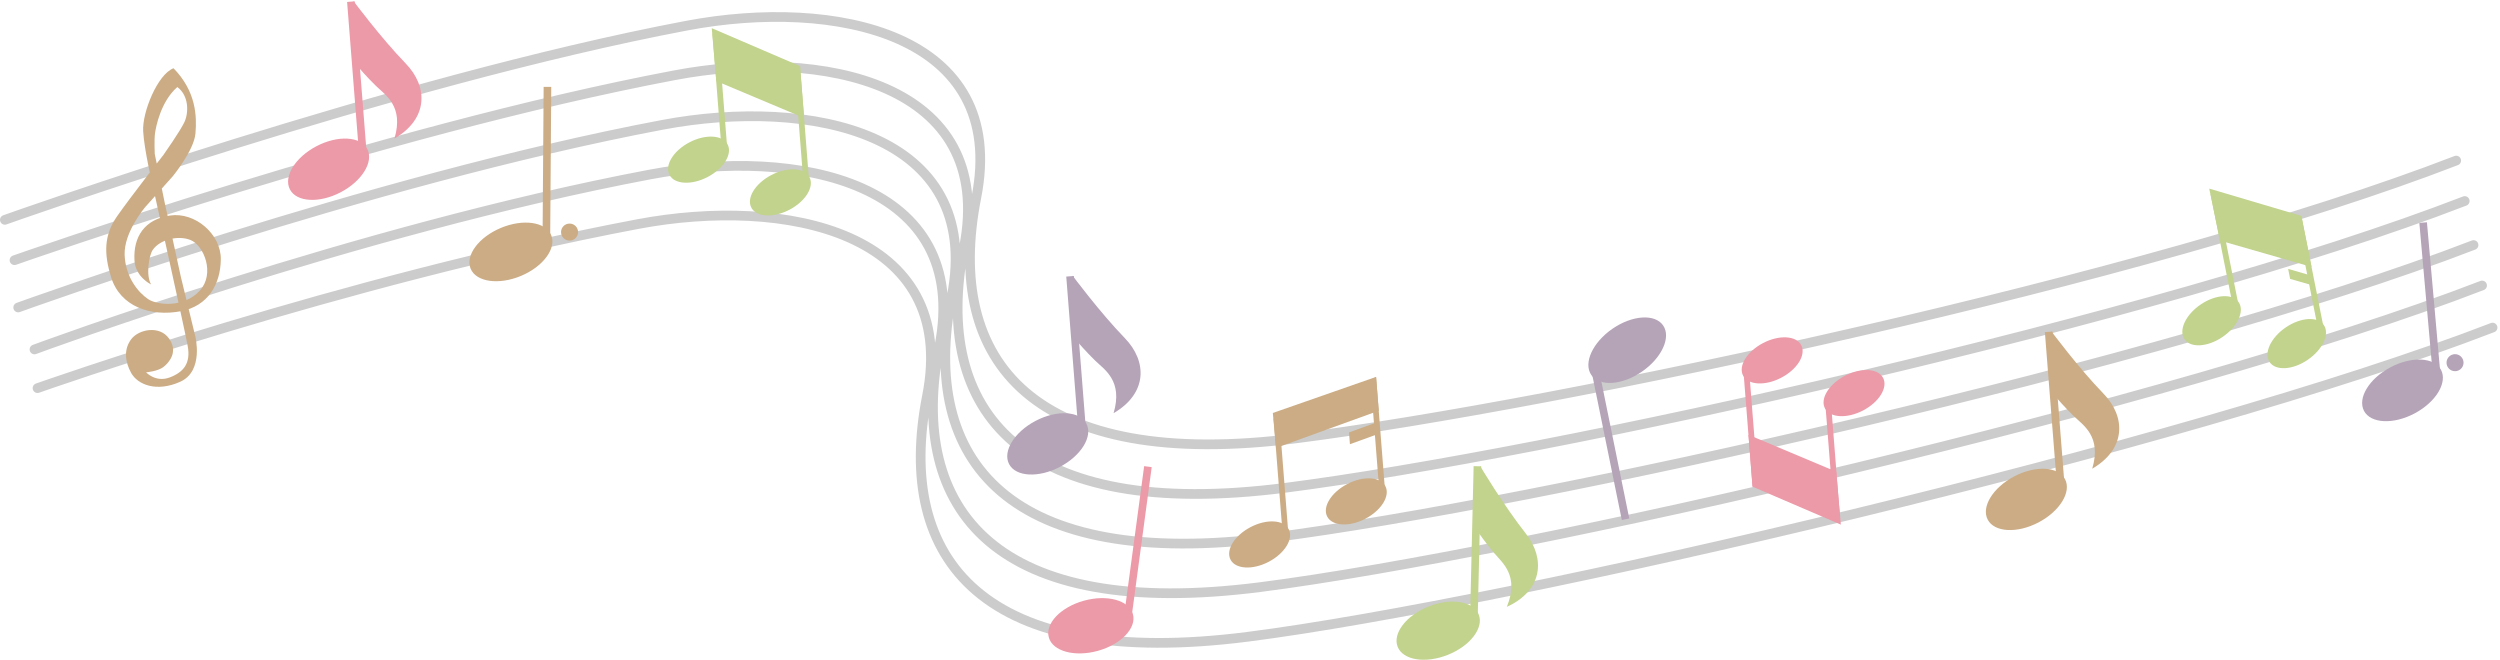 <?xml version="1.0" encoding="UTF-8"?>
<!DOCTYPE svg  PUBLIC '-//W3C//DTD SVG 1.1//EN'  'http://www.w3.org/Graphics/SVG/1.1/DTD/svg11.dtd'>
<svg version="1.1" viewBox="0 0 773 204" xmlns="http://www.w3.org/2000/svg">
<defs>
<clipPath id="a">
<path d="m0 0.335h772.22v203.6h-772.22z"/>
</clipPath>
</defs>
<path d="m1.5 67.979s120.01-42.881 210.94-60.068c45.466-8.594 99.479 2.202 89.445 53.146s17.714 84.872 99.147 74.451 264.01-49.339 358.43-85.861m-754.98 30.803s113.21-40.006 204.14-57.193c45.466-8.594 99.48 2.202 89.445 53.146-10.034 50.945 17.714 84.872 99.148 74.452 81.432-10.422 270.46-52.178 364.88-88.699m-756.47 32.915s108.25-39.281 199.18-56.468c45.467-8.594 99.48 2.202 89.446 53.146-10.034 50.943 17.713 84.872 99.147 74.451 81.433-10.422 277-53.915 371.42-90.435m-754.16 32.285s99.411-36.914 190.34-54.101c45.466-8.594 99.479 2.202 89.445 53.146s17.713 84.873 99.146 74.451c81.434-10.421 283.45-56.752 377.87-93.273m-755.86 31.74s94.661-33.531 185.59-50.719c45.466-8.593 99.48 2.203 89.445 53.147-10.034 50.945 17.714 84.872 99.147 74.452 81.433-10.422 290.49-59.083 384.92-95.605" fill-opacity="0" stroke="#CBCCCB" stroke-linecap="round" stroke-linejoin="round" stroke-width="3"/>
<path d="m109.31 0.335s8.437 11.357 16.101 19.259c7.063 7.282 7 17.151-3.443 23.245 2.977-10.026-2.851-13.48-5.707-16.269-2.856-2.787-5.262-5.588-5.262-5.588l-1.689-20.647" fill="#EC99A8"/>
<path d="m113.29 46.388-2.348 0.185-3.617-45.968 2.347-0.185 3.618 45.968" fill="#EC99A8"/>
<path d="m113.56 46.081c2.057 3.937-1.628 9.926-8.232 13.375-6.603 3.45-13.624 3.055-15.681-0.883s1.628-9.927 8.231-13.376c6.604-3.451 13.625-3.055 15.682 0.884" fill="#EC99A8"/>
<path d="m457.64 144.07s7.237 12.157 14.059 20.797c6.285 7.962 5.218 17.774-5.791 22.775 3.983-9.672-1.464-13.701-4.021-16.766-2.559-3.064-4.667-6.095-4.667-6.095l0.42-20.711" fill="#C1D38C"/>
<g clip-path="url(#a)" fill="#C1D38C">
<path d="m456.92 190.29-2.355-0.056 1.078-46.098 2.353 0.056-1.076 46.098"/>
<path d="m457.22 190.01c1.646 4.125-2.629 9.708-9.549 12.467-6.919 2.76-13.863 1.653-15.511-2.472-1.645-4.129 2.63-9.711 9.551-12.47 6.919-2.761 13.864-1.653 15.509 2.475"/>
</g>
<path d="m331.66 85.252s8.438 11.357 16.101 19.259c7.064 7.281 7 17.151-3.443 23.246 2.977-10.027-2.851-13.482-5.707-16.27-2.855-2.788-5.261-5.588-5.261-5.588l-1.69-20.647" fill="#B5A3B8"/>
<path d="m335.65 131.3-2.347 0.185-3.618-45.968 2.347-0.184 3.618 45.967" fill="#B5A3B8"/>
<path d="m335.92 131c2.057 3.937-1.628 9.927-8.231 13.377-6.603 3.449-13.624 3.053-15.681-0.885-2.058-3.937 1.628-9.925 8.231-13.375 6.603-3.451 13.624-3.054 15.681 0.883" fill="#B5A3B8"/>
<path d="m634.26 102.42s8.436 11.357 16.101 19.26c7.064 7.281 6.998 17.15-3.443 23.244 2.978-10.026-2.852-13.48-5.708-16.268-2.855-2.789-5.261-5.589-5.261-5.589l-1.689-20.647" fill="#CBAC85"/>
<path d="m638.24 148.48-2.346 0.184-3.619-45.968 2.347-0.185 3.618 45.969" fill="#CBAC85"/>
<path d="m638.51 148.17c2.057 3.937-1.629 9.928-8.232 13.376-6.603 3.451-13.624 3.055-15.68-0.884-2.057-3.937 1.627-9.927 8.231-13.375 6.604-3.452 13.623-3.054 15.681 0.883" fill="#CBAC85"/>
<path d="m170.12 72.976-2.354-0.016 0.329-46.109 2.354 0.017-0.329 46.108" fill="#CBAC85"/>
<path d="m170.42 72.694c1.712 4.1-2.472 9.751-9.347 12.623-6.874 2.872-13.835 1.877-15.548-2.223-1.713-4.099 2.472-9.751 9.346-12.622 6.875-2.873 13.836-1.877 15.549 2.222" fill="#CBAC85"/>
<path d="m178.74 71.782c-0.011 1.453-1.198 2.623-2.652 2.613-1.453-0.01-2.624-1.198-2.612-2.651 9e-3 -1.453 1.197-2.624 2.65-2.613 1.454 9e-3 2.624 1.197 2.614 2.651" fill="#CBAC85"/>
<path d="m349.97 190.14-2.334-0.314 6.137-45.699 2.334 0.313-6.137 45.7" fill="#EC99A8"/>
<path d="m350.3 189.9c1.182 4.283-3.68 9.364-10.862 11.345-7.182 1.983-13.961 0.119-15.144-4.164-1.182-4.282 3.681-9.362 10.862-11.346 7.181-1.983 13.962-0.118 15.144 4.165" fill="#EC99A8"/>
<path d="m754.48 114.65-2.344 0.208-4.073-45.929 2.346-0.208 4.071 45.929" fill="#B5A3B8"/>
<path d="m754.75 114.34c2.098 3.915-1.528 9.941-8.096 13.456-6.571 3.515-13.594 3.188-15.69-0.729-2.097-3.918 1.528-9.944 8.098-13.458 6.57-3.515 13.594-3.188 15.688 0.731" fill="#B5A3B8"/>
<path d="m761.67 111.58c0.31 1.421-0.592 2.822-2.012 3.133-1.419 0.311-2.822-0.591-3.131-2.011-0.311-1.42 0.59-2.822 2.011-3.133 1.42-0.31 2.821 0.591 3.132 2.011" fill="#B5A3B8"/>
<path d="m492.26 115.6 2.307-0.469 9.203 45.181-2.306 0.471-9.204-45.183" fill="#B5A3B8"/>
<path d="m492.03 115.94c-2.524-3.658 0.403-10.053 6.536-14.282 6.134-4.231 13.151-4.696 15.671-1.039 2.524 3.658-0.401 10.053-6.535 14.281-6.134 4.233-13.15 4.696-15.672 1.04" fill="#B5A3B8"/>
<path d="m224.78 44.9-1.765 0.138-2.721-34.575 1.765-0.139 2.721 34.576" fill="#C1D38C"/>
<path d="m224.98 44.668c1.547 2.961-1.225 7.467-6.191 10.062-4.967 2.595-10.248 2.297-11.795-0.666-1.548-2.962 1.224-7.466 6.191-10.06 4.966-2.596 10.248-2.298 11.795 0.664" fill="#C1D38C"/>
<path d="m250.09 55.023-1.764 0.139-2.721-34.576 1.765-0.139 2.72 34.576" fill="#C1D38C"/>
<path d="m250.29 54.791c1.547 2.962-1.225 7.466-6.192 10.061s-10.248 2.298-11.794-0.665c-1.548-2.961 1.224-7.466 6.191-10.061s10.248-2.297 11.795 0.665" fill="#C1D38C"/>
<path d="m220.07 8.709 27.302 11.738 1.261 16.029-27.13-11.405-1.433-16.362" fill="#C1D38C"/>
<path d="m564.48 126.02 1.764-0.139 2.721 34.575-1.765 0.14-2.72-34.576" fill="#EC99A8"/>
<path d="m564.27 126.25c-1.546-2.961 1.224-7.467 6.192-10.063 4.967-2.593 10.248-2.296 11.794 0.666 1.548 2.963-1.224 7.467-6.192 10.061-4.967 2.597-10.247 2.298-11.794-0.664" fill="#EC99A8"/>
<path d="m539.16 115.9 1.767-0.139 2.721 34.576-1.766 0.139-2.722-34.576" fill="#EC99A8"/>
<path d="m538.96 116.13c-1.548-2.961 1.225-7.467 6.191-10.061 4.967-2.595 10.247-2.298 11.795 0.664 1.547 2.962-1.224 7.466-6.192 10.061-4.966 2.596-10.247 2.297-11.794-0.664" fill="#EC99A8"/>
<path d="m569.19 162.21-27.302-11.738-1.262-16.028 27.131 11.405 1.433 16.361" fill="#EC99A8"/>
<path d="m46.742 87.962s-4.885-2.289-5.165-7.452c-0.398-7.346 3.134-12.667 10.949-13.863 7.816-1.195 15.851 5.788 15.75 13.562-0.102 7.775-4.002 14.43-12.33 16.016-9.321 1.774-18.793-1.369-21.614-10.584-2.14-6.991-2.309-12.761 1.821-18.699 4.131-5.939 14.445-19.128 14.445-19.128s5.04-7.161 6.397-10.001c1.356-2.84 1.507-8.175-2.161-10.902-5.114 4.432-6.645 12.321-6.914 14.356-0.27 2.036-0.072 6.335-0.072 6.335l3.063 15.003 4.985 22.903 4.489 18.485s2.723 10.716-4.637 14.034c-7.359 3.318-13.161 0.902-15.171-2.677-2.01-3.581-2.317-7.44 0.028-10.503 2.346-3.064 8.72-4.289 11.634-0.205 2.913 4.083 0.151 7.323-1.605 8.756-1.756 1.435-5.472 1.73-5.472 1.73s2.989 3.215 7.317 1.577c4.329-1.639 6.554-4.404 5.551-9.792-1.005-5.385-10.861-49.764-10.861-49.764s-2.579-10.727-2.902-16.599c-0.323-5.87 4.498-17.616 9.387-19.444 7.045 7.208 7.228 14.96 6.781 20.173-0.45 5.214-7.005 13.214-7.005 13.214l-8.586 9.601s-6.578 7.714-6.307 14.74 4.385 11.733 7.271 13.661c2.886 1.929 11.004 2.722 15.905-2.559 4.903-5.28 1.336-14.103-2.833-15.74-3.852-1.512-9.387-0.118-11.603 3-1.314 1.847-2.18 8.164-0.535 10.766" fill="#CBAC85"/>
<path d="m398.27 163.88-1.766 0.139-2.72-34.576 1.764-0.139 2.722 34.576" fill="#CBAC85"/>
<path d="m398.47 163.65c1.547 2.96-1.225 7.465-6.191 10.059-4.967 2.594-10.248 2.298-11.795-0.664-1.548-2.963 1.224-7.467 6.192-10.061 4.966-2.596 10.249-2.297 11.794 0.666" fill="#CBAC85"/>
<path d="m428.16 150.56-1.766 0.138-2.613-33.193 1.7-0.975 2.679 34.03" fill="#CBAC85"/>
<path d="m428.36 150.33c1.547 2.963-1.224 7.467-6.192 10.062-4.967 2.594-10.247 2.297-11.793-0.665-1.549-2.962 1.224-7.467 6.189-10.061 4.967-2.596 10.248-2.297 11.796 0.664" fill="#CBAC85"/>
<path d="m393.56 127.69 31.921-11.152 0.825 10.463-31.752 11.486-0.994-10.797" fill="#CBAC85"/>
<path d="m425.85 134.28-8.453 3.069-0.287-3.64 8.454-3.067 0.286 3.638" fill="#CBAC85"/>
<path d="m692.03 93.703-1.736 0.345-6.773-34.014 1.736-0.345 6.773 34.014" fill="#C1D38C"/>
<path d="m692.2 93.449c1.885 2.76-0.337 7.559-4.964 10.721-4.626 3.162-9.905 3.487-11.79 0.728-1.886-2.759 0.336-7.558 4.962-10.719 4.628-3.163 9.907-3.489 11.792-0.73" fill="#C1D38C"/>
<path d="m718.36 100.78-1.736 0.345-6.773-34.014 1.735-0.346 6.774 34.015" fill="#C1D38C"/>
<path d="m718.53 100.52c1.885 2.758-0.337 7.559-4.964 10.72-4.626 3.161-9.904 3.489-11.79 0.729-1.885-2.759 0.336-7.559 4.962-10.719 4.628-3.163 9.908-3.489 11.792-0.73" fill="#C1D38C"/>
<path d="m683.09 58.319 28.492 8.441 3.141 15.769-28.284-8.129-3.349-16.081" fill="#C1D38C"/>
<path d="m715.02 88.225-6.911-1.992-0.613-3.079 6.911 1.991 0.613 3.08" fill="#C1D38C"/>
</svg>

